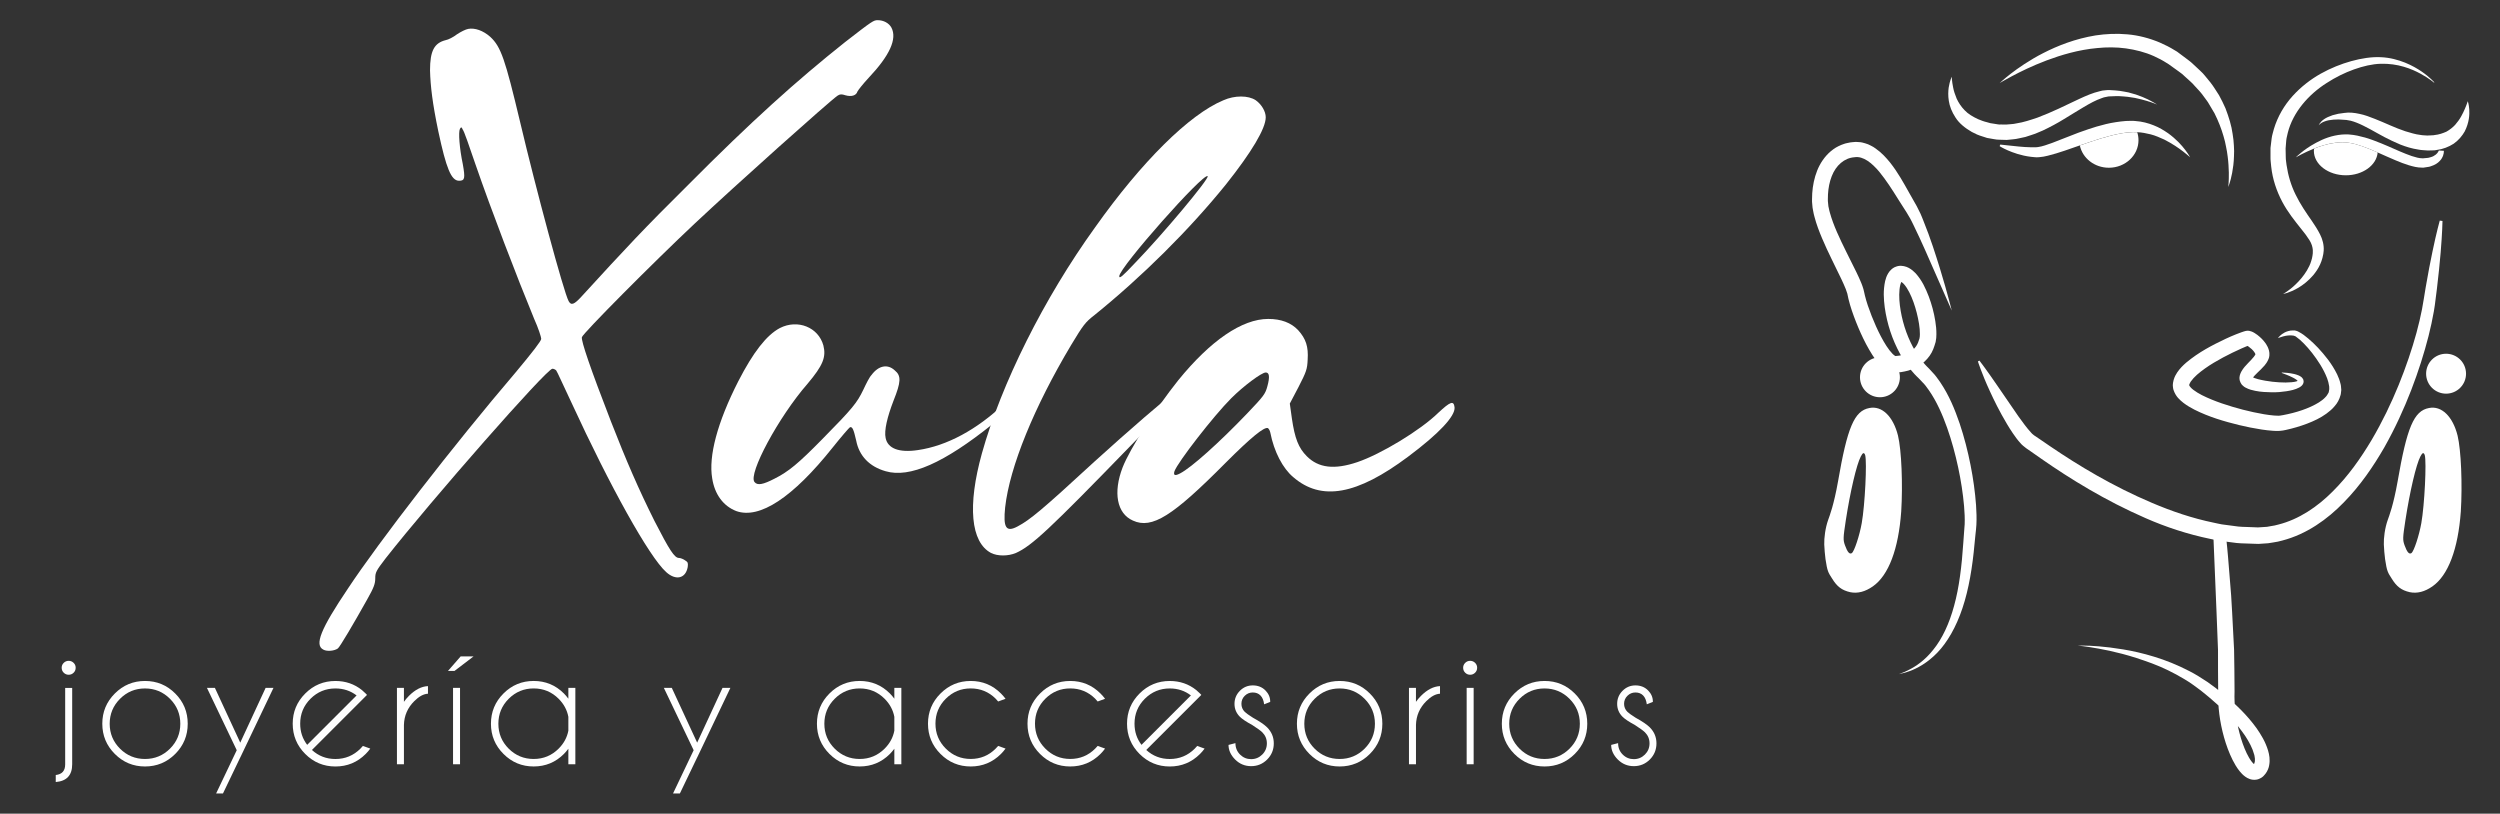 <?xml version="1.0" encoding="utf-8"?>
<!-- Generator: Adobe Illustrator 16.0.0, SVG Export Plug-In . SVG Version: 6.00 Build 0)  -->
<!DOCTYPE svg PUBLIC "-//W3C//DTD SVG 1.1//EN" "http://www.w3.org/Graphics/SVG/1.1/DTD/svg11.dtd">
<svg version="1.1" id="Layer_1" xmlns="http://www.w3.org/2000/svg" xmlns:xlink="http://www.w3.org/1999/xlink" x="0px" y="0px"
	 width="370px" height="120.419px" viewBox="11.5 0 370 120.419" enable-background="new 11.5 0 370 120.419" xml:space="preserve">
<rect x="11.5" y="0" width="370" height="120.419" fill="#333333" stroke="none"/>
<g>
	<path fill="#FFFFFF" d="M62.983,87.122c4.545-6.877,15.6-21.187,24.874-32.06c2.456-2.945,3.745-4.604,3.745-4.911
		c0-0.246-0.429-1.598-1.043-2.949c-2.579-6.263-6.326-16.027-8.721-22.968c-0.859-2.517-1.658-4.85-1.843-5.035
		c-0.184-0.43-0.245-0.43-0.429-0.123c-0.245,0.49-0.062,2.886,0.429,5.22c0.37,2.089,0.307,2.456-0.552,2.456
		c-1.167,0-1.903-1.84-3.071-7.308c-0.859-4.115-1.167-6.693-1.228-9.027c0-2.886,0.615-4.054,2.334-4.481
		c0.369-0.063,1.105-0.43,1.658-0.86c0.552-0.369,1.29-0.737,1.659-0.799c0.982-0.183,2.21,0.247,3.253,1.167
		c1.599,1.475,2.212,3.317,4.423,12.59c2.334,9.885,6.447,25.177,7.185,26.53c0.369,0.675,0.798,0.551,1.964-0.738
		c6.633-7.246,9.151-9.948,15.722-16.457c9.336-9.398,16.029-15.415,23.214-21.127c4.114-3.194,4.238-3.254,4.852-3.254
		c0.86,0,1.659,0.429,2.026,1.106c0.86,1.656-0.247,4.113-3.377,7.428c-0.799,0.86-1.536,1.783-1.658,2.028
		c-0.184,0.614-0.921,0.797-1.781,0.551c-0.551-0.184-0.798-0.184-1.167,0.063c-1.168,0.797-15.047,13.204-21.188,18.976
		c-6.08,5.711-16.52,16.213-16.644,16.766c-0.122,0.552,1.229,4.543,4.3,12.466c2.273,5.835,4.115,10.072,6.449,14.74
		c2.211,4.297,2.948,5.466,3.623,5.466c0.246,0,0.674,0.184,0.92,0.367c0.431,0.246,0.431,0.43,0.37,0.981
		c-0.308,1.721-1.781,2.028-3.193,0.737c-2.518-2.268-8.291-12.647-14.001-25.054c-1.168-2.457-2.15-4.667-2.273-4.791
		c-0.122-0.123-0.368-0.246-0.552-0.246c-0.859,0-17.932,19.467-24.688,28.065c-1.413,1.843-1.535,2.089-1.535,2.948
		c0,0.797-0.186,1.351-1.229,3.193c-2.027,3.625-3.991,6.938-4.299,7.187c-0.492,0.368-1.597,0.489-2.149,0.184
		C58.01,95.473,58.933,93.143,62.983,87.122z"/>
	<path fill="#FFFFFF" d="M116.904,70.786c-0.553-3.255,0.737-8.228,3.869-14.371c2.21-4.297,4.177-6.817,6.142-7.861
		c2.639-1.351,5.711-0.122,6.448,2.579c0.429,1.72-0.062,2.947-2.334,5.648c-4.298,4.915-8.843,13.389-7.861,14.558
		c0.431,0.552,1.289,0.367,2.949-0.491c2.087-1.044,3.562-2.273,7.062-5.837c4.545-4.604,5.159-5.402,6.081-7.306
		c0.431-0.923,0.921-1.905,1.228-2.211c1.045-1.414,2.395-1.657,3.439-0.677c0.984,0.799,0.921,1.719-0.185,4.484
		c-0.921,2.395-1.412,4.421-1.167,5.526c0.306,1.537,1.965,2.211,4.791,1.782c4.237-0.614,8.72-3.011,12.774-6.88
		c2.086-1.902,2.701-2.21,2.823-1.349c0.063,0.491-1.227,1.781-4.604,4.419c-7.124,5.714-12.221,7.985-15.783,6.942
		c-2.396-0.676-3.93-2.272-4.361-4.546c-0.369-1.598-0.553-2.088-0.921-1.964c-0.123,0.062-1.29,1.412-2.517,2.949
		c-5.959,7.49-10.871,10.684-14.31,9.457C118.563,74.903,117.271,73.182,116.904,70.786z"/>
	<path fill="#FFFFFF" d="M160.262,75.085c-0.308,3.01,0.124,3.745,1.843,2.826c1.843-0.983,3.562-2.396,11.361-9.581
		c4.79-4.36,11.115-9.826,11.667-10.073c0.554-0.245,1.105,0.063,1.105,0.554c0,0.307-0.735,0.983-1.411,1.227
		c-0.308,0.123-3.01,2.825-6.081,6.019c-11.913,12.281-14.555,14.738-16.887,15.783c-1.168,0.491-2.704,0.491-3.686,0
		c-3.01-1.597-3.501-7.001-1.351-14.739c2.888-10.319,9.15-22.906,16.765-33.47c6.879-9.704,13.943-16.703,18.979-18.792
		c1.656-0.738,3.683-0.738,4.788,0c0.861,0.615,1.475,1.656,1.475,2.518c0,1.658-2.088,5.159-5.895,9.948
		c-5.466,6.757-12.405,13.634-19.47,19.345c-1.351,1.043-1.658,1.474-3.439,4.421C164.561,60.223,160.938,69.068,160.262,75.085z
		 M177.151,40.88c0,0.43,0.491,0,2.396-2.026c3.991-4.116,10.992-12.467,10.685-12.774C189.68,25.463,177.151,39.589,177.151,40.88z
		"/>
	<path fill="#FFFFFF" d="M226.775,60.285c0.119,1.289-2.274,3.868-6.881,7.307c-7.555,5.651-12.836,6.633-17.009,3.01
		c-1.537-1.29-2.826-3.746-3.378-6.573c-0.063-0.306-0.245-0.613-0.369-0.674c-0.554-0.186-2.459,1.35-6.266,5.159
		c-7.8,7.861-10.869,9.823-13.695,8.535c-2.396-1.044-2.948-4.175-1.535-7.861c1.105-2.823,4.853-8.66,8.228-12.896
		c4.791-5.895,9.459-9.089,13.328-9.089c1.904,0,3.377,0.554,4.423,1.658c1.167,1.291,1.534,2.457,1.413,4.361
		c-0.063,1.413-0.187,1.782-1.352,4.053l-1.291,2.455l0.308,2.212c0.43,2.948,0.983,4.359,2.213,5.588
		c1.719,1.72,4.053,2.027,7.49,0.86c3.439-1.167,9.274-4.667,11.975-7.308C226.159,59.424,226.649,59.24,226.775,60.285z
		 M198.83,55.127c-0.613,0-3.317,2.025-5.098,3.806c-2.64,2.642-7.922,9.458-8.411,10.811c-0.187,0.613,0.06,0.735,0.856,0.308
		c1.659-0.859,5.774-4.547,9.889-8.844c2.458-2.58,2.704-2.887,3.01-4.054C199.444,55.801,199.382,55.127,198.83,55.127z"/>
</g>
<g>
	<path fill="#FFFFFF" d="M281.489,80.585c0.019,0.51,0.106,1.646,0.182,2.149c0.275,1.854,0.413,2.004,0.973,2.88
		c0.727,1.196,1.439,1.744,2.687,2.03c1.093,0.225,2.212-0.063,3.358-0.865c2.328-1.629,3.793-5.517,4.192-11.08
		c0.248-3.975,0.046-9.063-0.478-11.229c-0.703-2.813-2.354-4.465-4.235-4.084c-2.241,0.415-3.265,2.889-4.647,10.902
		c-0.604,3.419-1.24,5.063-1.441,5.623C281.635,78.151,281.459,79.655,281.489,80.585z M284.571,80.74
		c-0.307-0.831-0.287-1.119,0.104-3.706c0.667-4.319,1.591-8.271,2.228-9.485c0.299-0.596,0.5-0.624,0.646-0.178
		c0.274,1.021-0.032,7.347-0.511,10.048c-0.321,1.82-1.096,4.18-1.465,4.438C285.239,82.091,284.92,81.708,284.571,80.74z"/>
	<path fill="#FFFFFF" d="M364.308,80.585c0.018,0.51,0.106,1.646,0.182,2.149c0.273,1.854,0.414,2.004,0.971,2.88
		c0.729,1.196,1.441,1.744,2.688,2.03c1.094,0.225,2.213-0.063,3.359-0.865c2.327-1.629,3.792-5.517,4.193-11.081
		c0.246-3.974,0.045-9.063-0.479-11.228c-0.702-2.813-2.354-4.465-4.235-4.084c-2.241,0.414-3.263,2.889-4.647,10.902
		c-0.604,3.419-1.24,5.063-1.44,5.623C364.45,78.15,364.276,79.655,364.308,80.585z M367.39,80.74
		c-0.307-0.831-0.289-1.119,0.104-3.706c0.667-4.319,1.591-8.271,2.227-9.485c0.302-0.596,0.5-0.624,0.646-0.179
		c0.275,1.021-0.032,7.348-0.51,10.049c-0.322,1.82-1.096,4.18-1.465,4.438C368.06,82.091,367.737,81.708,367.39,80.74z"/>
	<g>
		<path fill="#FFFFFF" d="M307.45,12.3c0,0,0.56-0.548,1.643-1.39c0.547-0.414,1.217-0.915,2.021-1.434
			c0.81-0.516,1.73-1.089,2.793-1.623c2.107-1.082,4.729-2.122,7.738-2.612c1.502-0.227,3.096-0.307,4.715-0.159
			c1.621,0.14,3.25,0.564,4.783,1.21c0.766,0.33,1.51,0.707,2.213,1.146l0.267,0.158l0.067,0.04l0.106,0.076l0.116,0.089
			l0.463,0.346l0.922,0.689c0.307,0.21,0.609,0.485,0.909,0.771c0.301,0.278,0.599,0.557,0.894,0.834
			c0.309,0.269,0.567,0.564,0.812,0.87c0.248,0.303,0.493,0.604,0.737,0.899c0.479,0.601,0.853,1.271,1.266,1.881
			c0.357,0.647,0.674,1.303,0.957,1.942c0.5,1.315,0.896,2.581,1.055,3.788c0.094,0.599,0.17,1.172,0.188,1.723
			c0.051,0.548,0.033,1.067,0.014,1.555c-0.023,0.973-0.145,1.812-0.271,2.49c-0.125,0.682-0.279,1.202-0.389,1.555
			c-0.113,0.351-0.186,0.532-0.186,0.532s0.104-0.781,0.084-2.131c-0.021-0.674-0.051-1.487-0.174-2.405
			c-0.054-0.461-0.135-0.945-0.242-1.45c-0.081-0.508-0.225-1.03-0.381-1.569c-0.309-1.079-0.752-2.204-1.315-3.337
			c-0.317-0.549-0.647-1.107-0.99-1.672c-0.405-0.524-0.762-1.1-1.223-1.61c-0.233-0.253-0.47-0.508-0.705-0.764
			c-0.235-0.259-0.461-0.528-0.729-0.743c-0.256-0.23-0.513-0.464-0.771-0.696l-0.388-0.354c-0.133-0.118-0.303-0.225-0.452-0.338
			l-0.937-0.673l-0.469-0.338l-0.118-0.084l-0.028-0.021l-0.015-0.01c0.019,0.012-0.06-0.042,0.035,0.022l-0.058-0.034l-0.23-0.141
			c-0.605-0.391-1.244-0.726-1.9-1.021c-1.317-0.592-2.73-0.944-4.148-1.146c-1.422-0.195-2.857-0.19-4.243-0.049
			c-2.78,0.251-5.349,1.027-7.491,1.829c-2.146,0.811-3.88,1.675-5.078,2.307C308.11,11.882,307.45,12.3,307.45,12.3z"/>
		<path fill="#FFFFFF" d="M371.733,12.232c0,0-0.656-0.592-1.986-1.318c-0.662-0.36-1.498-0.748-2.496-1.038
			c-0.995-0.296-2.156-0.469-3.406-0.438c-1.273,0.04-2.582,0.349-3.96,0.836c-1.366,0.489-2.749,1.17-4.063,2.026
			c-2.639,1.676-4.955,4.278-5.731,7.355c-0.069,0.389-0.203,0.763-0.229,1.158l-0.094,1.178l0.024,1.246
			c-0.005,0.452,0.084,0.783,0.116,1.179c0.223,1.54,0.674,3.059,1.355,4.415c0.664,1.375,1.523,2.622,2.393,3.871
			c0.428,0.622,0.851,1.279,1.207,1.982c0.361,0.702,0.599,1.563,0.543,2.419c-0.021,0.165-0.039,0.328-0.059,0.489
			c-0.042,0.19-0.083,0.381-0.123,0.567c-0.103,0.358-0.203,0.683-0.351,0.984c-0.273,0.613-0.64,1.12-0.996,1.565
			c-0.747,0.876-1.532,1.466-2.211,1.875c-0.687,0.403-1.265,0.63-1.66,0.767c-0.196,0.068-0.354,0.102-0.459,0.129
			c-0.104,0.025-0.157,0.038-0.157,0.038s0.195-0.107,0.53-0.343c0.34-0.226,0.819-0.584,1.354-1.107
			c0.537-0.515,1.141-1.191,1.65-2.04c0.249-0.425,0.491-0.889,0.635-1.398c0.09-0.244,0.141-0.521,0.186-0.771
			c0.016-0.122,0.029-0.244,0.046-0.368c0.002-0.16,0.003-0.32,0.005-0.482c-0.034-0.455-0.174-0.947-0.508-1.479
			c-0.332-0.531-0.744-1.078-1.221-1.659c-0.92-1.159-1.979-2.457-2.801-4.013c-0.82-1.554-1.425-3.308-1.628-5.185
			c-0.034-0.463-0.12-0.985-0.106-1.401v-1.359l0.171-1.427c0.055-0.476,0.224-0.934,0.333-1.398c0.55-1.84,1.539-3.517,2.773-4.88
			c1.236-1.366,2.672-2.465,4.161-3.304c1.494-0.835,3.03-1.442,4.527-1.858c1.485-0.41,3.002-0.645,4.354-0.58
			c1.377,0.056,2.594,0.405,3.607,0.81c1.016,0.412,1.834,0.896,2.475,1.334c0.641,0.439,1.096,0.845,1.398,1.125
			c0.302,0.281,0.449,0.447,0.449,0.447L371.733,12.232z"/>
		<path fill="#FFFFFF" d="M348.635,50.045c0,0,0.155-0.258,0.604-0.599c0.229-0.162,0.535-0.345,0.949-0.453
			c0.209-0.057,0.438-0.099,0.693-0.087l0.193-0.002h0.025h0.012c0.028,0.006-0.047-0.013,0.068,0.014l0.041,0.012l0.084,0.021
			c0.059,0.019,0.11,0.028,0.174,0.051l0.213,0.101c0.56,0.288,0.969,0.61,1.451,1.018c0.477,0.396,0.946,0.858,1.439,1.368
			c0.956,1.042,1.997,2.26,2.813,3.914c0.194,0.424,0.379,0.87,0.498,1.386c0.08,0.24,0.079,0.546,0.109,0.824l0.004,0.054
			l0.002,0.026c-0.003,0.054,0.012-0.082-0.008,0.127l-0.01,0.084l-0.021,0.168c-0.019,0.122-0.012,0.203-0.053,0.361
			c-0.194,0.712-0.494,1.236-0.872,1.661c-0.367,0.452-0.797,0.801-1.236,1.128c-0.885,0.644-1.859,1.096-2.865,1.481
			c-1.008,0.383-2.049,0.689-3.146,0.93l-0.42,0.081c-0.266,0.046-0.271,0.04-0.482,0.058c-0.41,0.02-0.676,0.007-0.977-0.012
			c-0.586-0.039-1.146-0.109-1.708-0.192c-1.117-0.171-2.226-0.392-3.333-0.66c-2.214-0.545-4.432-1.188-6.605-2.28
			c-0.543-0.283-1.086-0.593-1.623-1.002c-0.518-0.421-1.125-0.901-1.468-1.909c-0.047-0.114-0.059-0.269-0.079-0.403l-0.021-0.212
			l-0.004-0.052l0.006-0.143l0.005-0.053l0.02-0.209c0.021-0.12,0.053-0.268,0.086-0.397c0.145-0.504,0.322-0.799,0.527-1.12
			c0.407-0.605,0.872-1.053,1.34-1.462c1.885-1.573,3.877-2.59,5.844-3.525c0.494-0.229,0.986-0.446,1.488-0.646
			c0.254-0.098,0.51-0.193,0.762-0.291l0.412-0.14c0.064-0.022,0.17-0.051,0.27-0.077c0.049-0.011,0.141-0.026,0.208-0.033
			l0.112-0.007c0.326,0.021,0.104,0.008,0.183,0.014l0.117,0.022c0.467,0.123,0.559,0.22,0.72,0.305
			c0.15,0.089,0.277,0.183,0.405,0.274c0.247,0.188,0.472,0.39,0.687,0.604c0.41,0.452,0.828,0.913,1.045,1.734
			c0.049,0.198,0.075,0.443,0.053,0.688l-0.026,0.189l-0.017,0.094c0.019-0.061-0.036,0.138-0.033,0.121l-0.008,0.022l-0.063,0.168
			c-0.188,0.439-0.386,0.688-0.564,0.905c-0.373,0.441-0.73,0.756-1.047,1.064c-0.313,0.299-0.596,0.599-0.707,0.794
			c-0.053,0.078-0.066,0.17-0.049,0.044c0.004,0.121,0.016-0.071-0.025-0.137c-0.02-0.043-0.045-0.081-0.074-0.111
			c-0.02-0.021-0.002-0.009-0.006-0.013c0-0.001-0.004,0.001-0.006,0.008l0.059,0.038c0.175,0.123,0.54,0.252,0.88,0.341
			c0.349,0.095,0.716,0.16,1.073,0.229c0.721,0.129,1.424,0.206,2.072,0.241c0.646,0.04,1.275,0.041,1.813-0.014
			c0.269-0.022,0.524-0.062,0.714-0.121c0.088-0.026,0.176-0.066,0.188-0.074c0.029,0,0.001,0.026,0.033,0.091l-0.02-0.091
			c-0.006,0-0.005,0.014-0.002,0.017c0.021,0.018,0.001-0.018-0.029-0.048c-0.041-0.061-0.129-0.119-0.199-0.178
			c-0.157-0.109-0.327-0.208-0.492-0.288c-0.329-0.17-0.631-0.295-0.874-0.392c-0.488-0.202-0.761-0.29-0.761-0.29l0.011-0.061
			c0,0,0.286,0.002,0.823,0.051c0.269,0.032,0.599,0.073,0.992,0.162c0.194,0.046,0.405,0.107,0.637,0.202
			c0.117,0.057,0.234,0.099,0.365,0.198c0.062,0.041,0.129,0.084,0.219,0.204c0.039,0.049,0.078,0.109,0.106,0.158l0.039,0.085
			c0.111,0.297,0.009,0.604-0.146,0.785c-0.154,0.196-0.313,0.283-0.467,0.375c-0.307,0.167-0.608,0.265-0.922,0.354
			c-0.632,0.164-1.289,0.256-2.017,0.318c-0.726,0.054-1.483,0.039-2.293-0.015c-0.406-0.027-0.822-0.077-1.263-0.166
			c-0.444-0.099-0.892-0.183-1.449-0.485l-0.211-0.129c-0.081-0.064-0.163-0.137-0.239-0.21c-0.042-0.043-0.069-0.063-0.12-0.126
			c-0.056-0.076-0.107-0.16-0.152-0.251c-0.09-0.16-0.16-0.438-0.148-0.428c-0.086-0.559,0.102-0.897,0.242-1.2
			c0.318-0.577,0.675-0.922,1-1.271c0.324-0.339,0.648-0.656,0.869-0.946c0.121-0.145,0.187-0.295,0.195-0.289l0.057-0.171
			l0.007-0.021c0.009-0.028-0.048,0.152-0.024,0.078l-0.006,0.005c-0.002,0.003-0.004,0.006-0.003,0.01
			c-0.004,0.01,0.001,0.006-0.015-0.025c-0.024-0.126-0.254-0.457-0.527-0.712c-0.143-0.132-0.296-0.26-0.454-0.37
			c-0.077-0.051-0.157-0.105-0.226-0.142c-0.055-0.046-0.193-0.062,0.031-0.02c0.02-0.002-0.049-0.009-0.068-0.013
			c0.063,0.004-0.176-0.015,0.136,0.008h0.063c0.039-0.001,0.098-0.014,0.115-0.018l-0.099,0.034l-0.312,0.119l-0.676,0.288
			c-0.455,0.212-0.916,0.426-1.379,0.642c-1.828,0.898-3.736,1.951-5.238,3.261c-0.363,0.325-0.688,0.676-0.91,0.997
			c-0.102,0.144-0.193,0.348-0.199,0.383c-0.001,0.005-0.01-0.008-0.02,0.009l-0.021,0.21l-0.005,0.053
			c0.002-0.043-0.009,0.132,0.004-0.089h0.003c0.003-0.002,0.005-0.002,0.005-0.003c0.006,0.001-0.019-0.008-0.001,0.007
			c0.009,0.072,0.255,0.412,0.617,0.673c0.357,0.275,0.795,0.533,1.249,0.771c1.86,0.936,3.989,1.608,6.067,2.157
			c1.047,0.271,2.096,0.497,3.125,0.673c0.516,0.085,1.026,0.154,1.512,0.194c0.231,0.023,0.504,0.026,0.625,0.028
			c0.025,0.005,0.113-0.007,0.174-0.011l0.1-0.011c0.021-0.001-0.089,0.014-0.031,0.005l0.022-0.003l0.045-0.009l0.361-0.058
			c1.946-0.362,3.87-0.985,5.317-1.879c0.351-0.229,0.688-0.469,0.928-0.737c0.283-0.252,0.41-0.571,0.514-0.718
			c0.032-0.057,0.043-0.208,0.066-0.307l0.029-0.167l0.014-0.083c-0.016,0.194-0.004,0.046-0.008,0.085l-0.002-0.017v-0.029
			c-0.022-0.165,0.02-0.313-0.029-0.497c-0.043-0.352-0.152-0.719-0.277-1.077c-0.55-1.448-1.423-2.721-2.23-3.772
			c-0.416-0.52-0.82-1-1.227-1.404c-0.384-0.403-0.825-0.78-1.124-0.979l-0.104-0.079c-0.049-0.022-0.109-0.043-0.162-0.063
			l-0.082-0.03l-0.04-0.016c0.108,0.022,0.024,0.006,0.047,0.011l-0.009-0.001l-0.019-0.002l-0.141-0.017
			c-0.185-0.038-0.362-0.024-0.534-0.022c-0.171-0.001-0.33,0.046-0.482,0.053c-0.15,0.034-0.287,0.065-0.41,0.094
			C348.911,49.927,348.635,50.045,348.635,50.045z"/>
		<path fill="#FFFFFF" d="M304.458,53.371c0,0,0.257,0.347,0.738,0.994c0.472,0.652,1.162,1.609,2,2.843
			c0.838,1.223,1.855,2.703,3.023,4.404c0.592,0.813,1.237,1.728,1.915,2.452c0.085,0.093,0.172,0.188,0.231,0.22l0.094,0.078
			l0.046,0.041l0.104,0.073c0.25,0.168,0.506,0.339,0.762,0.512c0.509,0.349,1.029,0.705,1.561,1.068
			c4.19,2.853,9.273,5.916,15.061,8.367c2.886,1.231,5.957,2.282,9.144,2.936c0.397,0.082,0.795,0.181,1.196,0.249l1.209,0.159
			l1.213,0.161c0.404,0.058,0.811,0.04,1.217,0.063l1.219,0.046l0.306,0.013l0.153,0.006l0.039,0.001
			c-0.109,0.006-0.01,0-0.022,0.001l0.08-0.006l0.638-0.041l0.639-0.042l0.547-0.099c0.363-0.056,0.729-0.114,1.111-0.232
			c3.04-0.762,5.792-2.622,8.055-4.902c2.293-2.271,4.162-4.931,5.763-7.619c1.592-2.701,2.907-5.457,4.001-8.133
			c1.089-2.679,1.964-5.279,2.632-7.709c0.329-1.215,0.608-2.389,0.824-3.505c0.202-1.067,0.372-2.221,0.543-3.229
			c0.354-2.052,0.694-3.835,1.004-5.301c0.61-2.931,1.08-4.59,1.079-4.59l0.406,0.054c0,0-0.024,1.72-0.274,4.698
			c-0.124,1.49-0.308,3.296-0.554,5.36c-0.065,0.516-0.135,1.049-0.204,1.596c-0.035,0.274-0.07,0.553-0.106,0.834
			c-0.041,0.322-0.093,0.589-0.141,0.893c-0.203,1.18-0.473,2.399-0.788,3.66c-0.642,2.521-1.489,5.201-2.558,7.979
			c-1.074,2.773-2.377,5.641-3.981,8.484c-1.631,2.827-3.554,5.653-6.006,8.153c-2.42,2.493-5.478,4.692-9.085,5.634
			c-0.436,0.134-0.91,0.22-1.391,0.292l-0.715,0.114l-0.638,0.043l-0.64,0.044l-0.079,0.004l-0.101,0.006l-0.043-0.001l-0.166-0.006
			l-0.332-0.011l-1.332-0.046c-0.441-0.025-0.89-0.011-1.324-0.07l-1.308-0.169l-1.303-0.17c-0.431-0.074-0.853-0.177-1.276-0.263
			c-3.395-0.699-6.627-1.771-9.609-3.084c-5.98-2.608-11.146-5.807-15.383-8.754c-0.521-0.364-1.029-0.723-1.528-1.07
			c-0.249-0.172-0.496-0.342-0.739-0.51c-0.229-0.17-0.693-0.535-0.854-0.755c-0.232-0.253-0.44-0.502-0.614-0.742
			c-0.185-0.244-0.361-0.486-0.517-0.726c-0.33-0.474-0.613-0.943-0.888-1.4c-1.084-1.824-1.89-3.463-2.516-4.834
			c-0.634-1.365-1.065-2.471-1.353-3.227c-0.285-0.757-0.414-1.171-0.414-1.171L304.458,53.371z"/>
		<path fill="#FFFFFF" d="M300.366,45.974c0,0-0.951-2.159-2.616-5.938c-0.829-1.883-1.815-4.194-3.054-6.731
			c-0.158-0.313-0.308-0.65-0.479-0.953c-0.174-0.294-0.353-0.593-0.53-0.896c-0.369-0.615-0.867-1.32-1.277-2.002
			c-0.848-1.365-1.743-2.766-2.787-4.047c-1.061-1.251-2.352-2.353-3.67-2.135c-1.502,0.11-2.741,1.207-3.367,2.836
			c-0.313,0.807-0.489,1.711-0.543,2.644c-0.02,0.232-0.023,0.469-0.018,0.705v0.288l0.039,0.393l0.039,0.391l0.069,0.311
			c0.044,0.205,0.08,0.411,0.158,0.656c0.522,1.884,1.457,3.823,2.42,5.777c0.493,0.992,0.993,1.992,1.493,3
			c0.25,0.517,0.496,1.046,0.729,1.611c0.114,0.297,0.228,0.579,0.325,0.932c0.105,0.386,0.154,0.705,0.201,0.883
			c0.234,0.976,0.611,2.051,1.012,3.074c0.408,1.031,0.861,2.056,1.373,3.03c0.507,0.958,1.098,1.938,1.725,2.572
			c0.151,0.154,0.304,0.26,0.387,0.306c0.042,0.021,0.05,0.017,0.027,0.018c-0.029-0.009-0.021-0.002-0.082,0.004l0.219-0.022
			c0.285-0.032,0.613-0.057,0.783-0.116c0.205-0.043,0.414-0.092,0.625-0.187c0.842-0.319,1.478-0.854,1.809-1.675
			c0.063-0.202,0.165-0.452,0.208-0.606c0.043-0.183,0.03-0.192,0.045-0.289c0.008-0.11,0.017-0.223,0.017-0.346
			c0.008-0.481-0.049-1.021-0.131-1.555c-0.171-1.07-0.447-2.156-0.813-3.185c-0.362-1.013-0.848-2.036-1.422-2.678
			c-0.14-0.146-0.277-0.262-0.375-0.317c-0.108-0.053-0.104-0.051-0.141-0.038c-0.014,0.002-0.048,0.005-0.044,0.006
			c0.021,0.002,0.041,0.002,0.062,0c0.041-0.004,0.082-0.016,0.115-0.035c0.045-0.025,0.057-0.034,0.059-0.03
			c0.007-0.002,0.012-0.006,0.016-0.012c0.012-0.006-0.01-0.006-0.037,0.053c-0.062,0.08-0.134,0.275-0.187,0.479
			c-0.21,0.873-0.193,1.994-0.063,3.053c0.268,2.146,0.932,4.276,1.93,6.149c0.498,0.938,1.09,1.812,1.772,2.568
			c0.166,0.197,0.353,0.369,0.528,0.551l0.119,0.118l0.07,0.077l0.142,0.154l0.282,0.308c0.379,0.37,0.748,0.905,1.107,1.41
			c1.348,1.993,2.182,4.062,2.893,6.128c0.693,2.066,1.211,4.124,1.612,6.144c0.4,2.021,0.675,4.005,0.818,5.951
			c0.063,0.976,0.104,1.936,0.049,2.92c-0.028,0.508-0.084,0.97-0.133,1.395c-0.044,0.446-0.088,0.886-0.132,1.322
			c-0.313,3.536-0.859,6.821-1.797,9.61c-0.926,2.789-2.252,5.075-3.735,6.604c-1.487,1.533-2.996,2.31-4.036,2.697
			c-0.266,0.088-0.497,0.168-0.699,0.234c-0.205,0.052-0.379,0.095-0.519,0.128c-0.277,0.067-0.421,0.104-0.421,0.104
			s0.138-0.054,0.402-0.159c0.133-0.053,0.297-0.117,0.491-0.194c0.188-0.093,0.405-0.2,0.651-0.321
			c0.974-0.485,2.336-1.391,3.572-2.975c1.263-1.557,2.338-3.785,3.064-6.491c0.748-2.708,1.129-5.873,1.362-9.376
			c0.032-0.444,0.063-0.894,0.097-1.348c0.04-0.472,0.081-0.915,0.1-1.325c0.035-0.852-0.014-1.766-0.09-2.688
			c-0.162-1.852-0.457-3.771-0.873-5.717c-0.418-1.943-0.945-3.921-1.636-5.874c-0.688-1.938-1.553-3.915-2.709-5.567
			c-0.29-0.389-0.532-0.781-0.959-1.188l-0.532-0.561c-0.218-0.214-0.443-0.422-0.646-0.649c-0.832-0.896-1.529-1.899-2.111-2.961
			c-1.168-2.121-1.932-4.444-2.276-6.895c-0.155-1.234-0.244-2.48,0.062-3.893c0.091-0.358,0.198-0.729,0.451-1.145
			c0.112-0.198,0.29-0.422,0.519-0.617l0.19-0.145c0.06-0.044,0.131-0.092,0.245-0.142c0.103-0.047,0.21-0.088,0.318-0.119
			l0.162-0.043l0.063-0.012c0.54-0.099,1.149,0.058,1.553,0.282c0.417,0.227,0.724,0.501,0.992,0.775
			c1.002,1.112,1.502,2.277,1.965,3.458c0.44,1.183,0.769,2.386,0.965,3.641c0.097,0.632,0.171,1.268,0.162,1.963
			c0.001,0.171-0.011,0.354-0.024,0.536c-0.02,0.196-0.063,0.479-0.088,0.583c-0.104,0.414-0.231,0.709-0.354,1.065
			c-0.54,1.391-1.838,2.521-3.188,3c-0.33,0.14-0.688,0.232-1.06,0.306c-0.397,0.098-0.655,0.106-0.952,0.143l-0.218,0.023
			c-0.207,0.021-0.345,0.003-0.521-0.01c-0.311-0.047-0.582-0.146-0.8-0.258c-0.435-0.227-0.743-0.489-1.007-0.746
			c-1.012-1.039-1.596-2.105-2.184-3.183c-0.567-1.077-1.053-2.168-1.489-3.271c-0.437-1.116-0.829-2.2-1.13-3.436
			c-0.08-0.377-0.119-0.618-0.166-0.778c-0.051-0.194-0.145-0.44-0.229-0.671c-0.192-0.479-0.415-0.975-0.649-1.47
			c-0.488-1.005-0.974-2.001-1.455-2.991c-0.485-1.001-0.963-2.008-1.396-3.04c-0.434-1.029-0.84-2.073-1.13-3.192
			c-0.08-0.265-0.145-0.578-0.201-0.894l-0.085-0.465l-0.036-0.396l-0.035-0.394l-0.008-0.121v-0.054v-0.106l0.002-0.215
			c-0.005-0.285,0.006-0.569,0.028-0.854c0.078-1.14,0.304-2.271,0.731-3.351c0.428-1.072,1.103-2.094,2.027-2.874
			c0.221-0.207,0.491-0.355,0.735-0.53c0.267-0.145,0.53-0.292,0.812-0.401c0.287-0.099,0.545-0.216,0.873-0.272l0.471-0.097
			c0.154-0.025,0.248-0.024,0.375-0.04l0.424-0.034l0.478,0.031c0.323,0.011,0.621,0.086,0.913,0.179
			c0.305,0.073,0.563,0.204,0.821,0.333c0.271,0.118,0.493,0.276,0.719,0.432c0.894,0.625,1.563,1.363,2.159,2.098
			c1.167,1.479,1.992,3.01,2.783,4.413c0.384,0.722,0.771,1.313,1.148,2.027c0.184,0.368,0.364,0.729,0.543,1.087
			c0.166,0.354,0.285,0.697,0.428,1.036c1.101,2.707,1.834,5.101,2.455,7.076c0.605,1.978,1.041,3.543,1.328,4.612
			C300.22,45.402,300.366,45.974,300.366,45.974z"/>
		<path fill="#FFFFFF" d="M319.007,95.55c0,0,0.284-0.012,0.818-0.002c0.535,0.008,1.322,0.022,2.32,0.111
			c0.998,0.077,2.207,0.229,3.588,0.454s2.93,0.573,4.586,1.082c1.66,0.502,3.42,1.201,5.203,2.127
			c0.904,0.455,1.762,1.008,2.674,1.605c0.414,0.303,0.834,0.608,1.258,0.919c0.423,0.335,0.85,0.674,1.279,1.017
			c1.684,1.394,3.336,2.971,4.729,4.897c0.681,0.978,1.319,2.024,1.708,3.302c0.188,0.636,0.32,1.354,0.17,2.183
			c-0.057,0.401-0.244,0.852-0.516,1.227l-0.23,0.272l-0.119,0.131c-0.053,0.043,0.069-0.049-0.123,0.105l-0.021,0.015l-0.043,0.032
			c0.019,0.016-0.559,0.36-0.86,0.363c-0.72,0.104-1.274-0.192-1.62-0.437c-0.363-0.26-0.615-0.534-0.835-0.806
			c-0.438-0.545-0.755-1.095-1.036-1.649c-0.554-1.107-0.957-2.232-1.279-3.368c-0.635-2.271-0.936-4.583-0.868-6.866
			c-0.031-2.055-0.021-4.177-0.026-6.114c-0.076-1.938-0.146-3.769-0.214-5.46c-0.28-6.804-0.469-11.339-0.469-11.339l1.858-0.138
			c0,0,0.028,0.282,0.082,0.814c0.049,0.532,0.143,1.313,0.221,2.309c0.08,0.995,0.18,2.202,0.291,3.59
			c0.117,1.384,0.248,2.947,0.322,4.675c0.09,1.721,0.188,3.585,0.289,5.557c0.024,1.976,0.072,3.98,0.069,6.195
			c-0.077,1.986,0.201,4.097,0.735,6.149c0.268,1.025,0.615,2.042,1.059,2.973c0.221,0.461,0.475,0.901,0.744,1.248
			c0.131,0.175,0.273,0.317,0.373,0.392c0.107,0.086,0.115,0.039-0.035,0.055c-0.018,0.01-0.082,0.019-0.146,0.058
			c-0.102,0.077,0.006,0.009,0.058-0.03l0.043-0.03l0.022-0.015c-0.183,0.141-0.049,0.034-0.088,0.063l0.02-0.029
			c0.015-0.02,0.029-0.034,0.049-0.049c0.055-0.081,0.121-0.165,0.143-0.326c0.059-0.125,0.026-0.344,0.039-0.528
			c-0.043-0.215-0.039-0.42-0.121-0.648c-0.238-0.908-0.744-1.845-1.315-2.719c-1.19-1.74-2.657-3.332-4.203-4.724
			c-0.392-0.341-0.776-0.679-1.161-1.014c-0.406-0.332-0.809-0.66-1.207-0.984c-0.773-0.578-1.566-1.174-2.386-1.652
			c-1.629-0.985-3.274-1.772-4.851-2.365c-1.578-0.583-3.058-1.06-4.391-1.409c-1.334-0.345-2.512-0.604-3.49-0.771
			C320.147,95.641,319.007,95.55,319.007,95.55z"/>
		<path fill="#FFFFFF" d="M300.366,11.367c0,0-0.004,0.608,0.199,1.582c0.088,0.487,0.276,1.053,0.522,1.65
			c0.274,0.59,0.658,1.191,1.183,1.723c0.508,0.547,1.219,0.959,1.998,1.322c0.407,0.161,0.817,0.333,1.283,0.438l0.342,0.096
			l0.172,0.048l0.021,0.006c-0.031-0.006,0.085,0.018-0.066-0.013l0.012,0.001l0.05,0.009l0.1,0.016
			c0.265,0.041,0.531,0.083,0.802,0.126c0.129,0.019,0.279,0.055,0.395,0.055l0.342-0.001c0.229,0.004,0.458,0.007,0.689,0.01
			c0.5-0.066,1.011-0.043,1.524-0.174c1.031-0.151,2.078-0.506,3.126-0.858c1.043-0.403,2.088-0.832,3.114-1.317
			c1.036-0.489,2.058-0.974,3.045-1.44c1.003-0.465,2.004-0.905,3.056-1.148l0.389-0.094l0.406-0.042l0.398-0.036
			c0.186-0.009,0.256,0.01,0.389,0.014c0.475,0.04,0.916,0.034,1.367,0.109c0.451,0.08,0.887,0.141,1.285,0.229
			c0.391,0.109,0.762,0.214,1.109,0.313c0.682,0.246,1.268,0.463,1.727,0.698c0.926,0.456,1.405,0.789,1.405,0.789
			s-0.532-0.249-1.503-0.539c-0.483-0.148-1.077-0.3-1.76-0.444c-0.344-0.053-0.711-0.108-1.097-0.167
			c-0.384-0.046-0.782-0.061-1.196-0.095c-0.414-0.03-0.885,0.021-1.351,0.027c-0.103,0.007-0.271,0.002-0.321,0.02l-0.316,0.064
			l-0.318,0.063l-0.326,0.115c-0.877,0.296-1.779,0.796-2.703,1.345c-0.928,0.541-1.877,1.155-2.873,1.749
			c-0.984,0.61-2.043,1.177-3.138,1.696c-0.565,0.231-1.114,0.494-1.71,0.672l-0.881,0.286l-0.912,0.198
			c-0.599,0.157-1.238,0.165-1.848,0.242c-0.327-0.003-0.658-0.017-0.982-0.029l-0.484-0.023c-0.16-0.009-0.277-0.043-0.418-0.063
			c-0.27-0.048-0.535-0.094-0.799-0.141l-0.099-0.017l-0.05-0.009l-0.014-0.002c-0.16-0.033-0.051-0.013-0.09-0.021l-0.027-0.008
			l-0.209-0.068l-0.416-0.135c-0.273-0.1-0.551-0.159-0.812-0.29c-0.26-0.128-0.516-0.254-0.769-0.377
			c-0.979-0.563-1.856-1.259-2.402-2.118c-0.557-0.839-0.882-1.699-0.998-2.473c-0.123-0.771-0.09-1.438-0.021-1.969
			C300.073,11.9,300.366,11.367,300.366,11.367z"/>
		<path fill="#FFFFFF" d="M376.729,14.975c0,0,0.164,0.42,0.221,1.203c0.05,0.773,0,1.948-0.67,3.271
			c-0.363,0.641-0.896,1.293-1.623,1.811c-0.737,0.479-1.627,0.828-2.543,0.938l-0.172,0.029l-0.043,0.007l-0.021,0.005
			l-0.012,0.001l-0.07,0.005l-0.074,0.003l-0.301,0.01c-0.203,0.003-0.395,0.016-0.611,0.013c-0.475-0.038-0.994-0.045-1.429-0.143
			c-0.913-0.135-1.788-0.404-2.622-0.73c-0.829-0.337-1.613-0.723-2.363-1.112c-0.748-0.383-1.449-0.813-2.129-1.173
			s-1.332-0.701-1.953-0.944c-0.313-0.142-0.617-0.209-0.916-0.303c-0.148-0.026-0.295-0.053-0.439-0.077l-0.107-0.021
			c0.022-0.011-0.063-0.008-0.091-0.014l-0.239-0.017c-0.315-0.021-0.619-0.04-0.906-0.059c-0.27,0.009-0.522,0.02-0.762,0.027
			c-0.481,0.04-0.912,0.117-1.24,0.241c-0.338,0.108-0.578,0.26-0.73,0.38c-0.148,0.126-0.208,0.218-0.208,0.218
			s0.029-0.104,0.142-0.275c0.113-0.167,0.316-0.402,0.639-0.625c0.322-0.226,0.752-0.418,1.271-0.596
			c0.264-0.073,0.549-0.14,0.854-0.213c0.286-0.04,0.589-0.081,0.903-0.125c0.683-0.108,1.473-0.027,2.224,0.144
			c0.771,0.156,1.519,0.438,2.271,0.739c0.752,0.308,1.506,0.616,2.252,0.951c0.746,0.324,1.5,0.631,2.252,0.879
			c0.754,0.221,1.494,0.467,2.229,0.544c0.38,0.076,0.688,0.054,1.023,0.09c0.188-0.001,0.399-0.019,0.597-0.026l0.3-0.016
			l0.074-0.004c-0.024,0.002,0.068-0.005-0.055,0.003l0.008-0.001l0.017-0.002l0.03-0.007l0.119-0.019
			c0.66-0.065,1.222-0.271,1.742-0.498c0.488-0.276,0.924-0.613,1.291-1.007c0.348-0.407,0.666-0.83,0.893-1.253
			c0.229-0.42,0.427-0.813,0.561-1.151c0.152-0.334,0.241-0.611,0.317-0.804C376.692,15.079,376.729,14.975,376.729,14.975z"/>
		<g>
			<path fill="#FFFFFF" d="M327.178,19.556l-0.299,0.021c-0.226,0.018-0.448,0.032-0.676,0.049c-0.413,0.07-0.812,0.105-1.255,0.211
				c-0.867,0.17-1.746,0.437-2.633,0.686c-1.004,0.317-2.006,0.658-3,1.002c0.392,1.88,2.166,3.3,4.299,3.3
				c2.42,0,4.382-1.825,4.382-4.078c0-0.409-0.067-0.803-0.188-1.176c-0.107-0.004-0.218-0.011-0.33-0.008L327.178,19.556z"/>
			<path fill="#FFFFFF" d="M334.907,22.179c-0.51-0.673-1.325-1.589-2.534-2.463c-0.612-0.422-1.31-0.854-2.127-1.169
				c-0.81-0.326-1.724-0.57-2.697-0.634l-0.367-0.03l-0.376,0.005c-0.021,0.001-0.045,0.001-0.066,0.002
				c-0.203,0.004-0.408,0.01-0.615,0.016c-0.492,0.052-1.02,0.085-1.488,0.175c-0.971,0.141-1.919,0.385-2.854,0.657
				c-0.793,0.247-1.582,0.499-2.344,0.782c-0.127,0.046-0.258,0.087-0.382,0.137c-0.868,0.339-1.726,0.672-2.554,0.994
				c-0.818,0.329-1.604,0.638-2.335,0.864c-0.363,0.116-0.722,0.208-1.021,0.246l-0.224,0.028c-0.015,0.011-0.166,0.004-0.24,0.005
				c-0.185,0.003-0.364,0.003-0.543,0.004c-0.354-0.006-0.646-0.036-0.954-0.039c-0.313-0.025-0.607-0.05-0.887-0.071
				c-0.564-0.06-1.059-0.11-1.465-0.153c-0.829-0.088-1.303-0.138-1.303-0.138l-0.082,0.236c0,0,0.41,0.273,1.188,0.614
				c0.392,0.172,0.872,0.359,1.441,0.534c0.558,0.17,1.254,0.34,1.997,0.427c0.178,0.019,0.356,0.034,0.541,0.054
				c0.109,0.007,0.146,0.021,0.318,0.021l0.344-0.018c0.463-0.03,0.881-0.116,1.3-0.221c0.84-0.201,1.673-0.47,2.521-0.753
				c0.727-0.251,1.471-0.511,2.215-0.77c0.993-0.344,1.996-0.686,3-1.002c0.887-0.249,1.766-0.517,2.633-0.686
				c0.443-0.104,0.842-0.141,1.254-0.211c0.229-0.017,0.451-0.031,0.677-0.049l0.299-0.021l0.3,0.005
				c0.112-0.003,0.223,0.004,0.33,0.008c0.688,0.021,1.35,0.164,1.979,0.316c0.734,0.187,1.398,0.493,2.02,0.772
				c0.602,0.314,1.157,0.619,1.625,0.938c0.475,0.308,0.877,0.602,1.201,0.854c0.65,0.505,1.007,0.833,1.007,0.833
				S335.421,22.853,334.907,22.179z"/>
		</g>
		<g>
			<path fill="#FFFFFF" d="M370.039,23.439l0.006-0.001l0.009-0.001C370.009,23.441,370.062,23.437,370.039,23.439z"/>
			<path fill="#FFFFFF" d="M360.112,21.332c-0.311-0.08-0.631-0.157-0.998-0.203c-0.312-0.058-0.639-0.062-0.955-0.073
				c-0.641-0.001-1.27,0.102-1.865,0.214c-0.59,0.146-1.158,0.292-1.668,0.479c-0.229,0.082-0.443,0.165-0.652,0.248
				c-0.013,0.11-0.021,0.224-0.021,0.335c0,1.995,2.116,3.611,4.729,3.611c2.51,0,4.557-1.493,4.713-3.38
				c-0.427-0.188-0.854-0.37-1.283-0.54C361.444,21.75,360.769,21.512,360.112,21.332z"/>
			<path fill="#FFFFFF" d="M373.196,22.318l-0.744-0.04c0.003-0.004-0.024,0.038-0.086,0.162c-0.035,0.056-0.08,0.124-0.131,0.205
				c-0.073,0.067-0.141,0.15-0.229,0.229c-0.185,0.146-0.446,0.311-0.765,0.39c-0.178,0.028-0.27,0.106-0.559,0.114
				c-0.126,0.013-0.255,0.023-0.388,0.035l-0.201,0.02l-0.001,0.001l-0.009-0.001l-0.021-0.002l-0.084-0.005
				c-0.432,0.001-0.976-0.146-1.537-0.331c-0.567-0.183-1.172-0.447-1.799-0.706c-1.141-0.495-2.363-1.056-3.65-1.536
				c-0.131-0.049-0.258-0.102-0.389-0.147c-0.713-0.265-1.453-0.468-2.213-0.632c-0.4-0.077-0.789-0.142-1.133-0.162
				c-0.396-0.051-0.779-0.018-1.152-0.001c-1.498,0.132-2.77,0.647-3.769,1.188c-0.05,0.024-0.091,0.052-0.14,0.077
				c-0.938,0.504-1.654,1.029-2.137,1.427c-0.514,0.408-0.77,0.682-0.77,0.682s0.324-0.186,0.898-0.482
				c0.449-0.222,1.055-0.517,1.778-0.808c0.208-0.083,0.425-0.166,0.652-0.248c0.51-0.187,1.077-0.331,1.668-0.479
				c0.597-0.112,1.225-0.215,1.864-0.214c0.317,0.013,0.646,0.017,0.955,0.073c0.369,0.046,0.688,0.123,1,0.203
				c0.654,0.181,1.33,0.418,1.998,0.689c0.43,0.17,0.856,0.354,1.283,0.54c0.901,0.395,1.797,0.808,2.68,1.175
				c0.651,0.272,1.287,0.528,1.937,0.721c0.646,0.19,1.28,0.36,1.964,0.354l0.124,0.003l0.03,0.002h0.017l0.075-0.008l0.052-0.007
				l0.197-0.031c0.133-0.021,0.261-0.039,0.387-0.059c0.222-0.008,0.567-0.161,0.822-0.254c0.532-0.223,0.897-0.569,1.144-0.904
				c0.121-0.166,0.185-0.349,0.254-0.485c0.045-0.154,0.08-0.282,0.103-0.389c0.013-0.112,0.017-0.193,0.021-0.254
				C373.196,22.354,373.196,22.318,373.196,22.318z M370.039,23.439c0.021-0.002-0.03,0.002,0.015-0.002l-0.009,0.001
				L370.039,23.439z"/>
		</g>
		<circle fill="#FFFFFF" cx="289.731" cy="55.839" r="2.953"/>
		<circle fill="#FFFFFF" cx="373.519" cy="55.308" r="2.954"/>
	</g>
</g>
<g>
	<path fill="#FFFFFF" d="M19.751,114.703c0.93-0.105,1.395-0.629,1.395-1.564V101.81h1.037v11.305c0,1.619-0.813,2.494-2.432,2.625
		V114.703z M22.394,98.101c0.203,0.199,0.305,0.441,0.305,0.725c0,0.293-0.102,0.539-0.305,0.738s-0.447,0.299-0.73,0.299
		c-0.285,0-0.527-0.1-0.73-0.299s-0.307-0.445-0.307-0.738c0-0.283,0.104-0.523,0.307-0.725c0.203-0.199,0.445-0.299,0.73-0.299
		C21.947,97.802,22.191,97.902,22.394,98.101z"/>
	<path fill="#FFFFFF" d="M32.962,100.783c1.75,0,3.24,0.619,4.473,1.855c1.232,1.234,1.848,2.727,1.848,4.477
		c0,1.744-0.615,3.232-1.848,4.469c-1.23,1.234-2.723,1.854-4.473,1.854c-1.742,0-3.23-0.617-4.467-1.854s-1.854-2.725-1.854-4.469
		c0-1.75,0.617-3.242,1.854-4.477C29.73,101.402,31.22,100.783,32.962,100.783z M29.267,103.42
		c-1.021,1.021-1.533,2.254-1.533,3.695c0,1.443,0.512,2.676,1.533,3.691c1.02,1.018,2.252,1.523,3.693,1.523
		c1.443,0,2.676-0.508,3.695-1.523c1.021-1.018,1.531-2.248,1.531-3.691c0-1.441-0.51-2.674-1.531-3.695
		c-1.02-1.02-2.252-1.529-3.695-1.529C31.519,101.89,30.287,102.4,29.267,103.42z"/>
	<path fill="#FFFFFF" d="M47.058,112.101l-2.557,5.33h-1.014l3.051-6.4l-4.408-9.223h1.176l3.752,8.104l3.754-8.104h1.162
		l-4.916,10.305V112.101z"/>
	<path fill="#FFFFFF" d="M57.667,110.996c0.975,0.893,2.135,1.336,3.477,1.336c1.443,0,2.676-0.512,3.697-1.531
		c0.129-0.131,0.252-0.266,0.367-0.402l1.094,0.391c-0.199,0.277-0.426,0.543-0.68,0.795c-1.234,1.236-2.729,1.855-4.479,1.855
		c-1.742,0-3.232-0.619-4.467-1.855c-1.236-1.234-1.855-2.729-1.855-4.479c0-1.742,0.617-3.23,1.855-4.467
		c1.234-1.236,2.725-1.854,4.467-1.854c1.496,0,2.805,0.449,3.926,1.348c0.184,0.152,0.369,0.322,0.553,0.508
		c0.068,0.066,0.135,0.137,0.195,0.207l-0.783,0.781L57.667,110.996z M64.275,102.926c-0.898-0.689-1.941-1.035-3.131-1.035
		c-1.438,0-2.664,0.508-3.686,1.523c-1.021,1.02-1.529,2.248-1.529,3.691c0,1.188,0.344,2.232,1.035,3.131L64.275,102.926z"/>
	<path fill="#FFFFFF" d="M70.244,101.808h1.037v2.061c0.215-0.307,0.463-0.602,0.748-0.887c0.912-0.912,1.85-1.393,2.811-1.438
		v1.127c-0.654,0.031-1.328,0.396-2.027,1.096c-0.982,0.975-1.492,2.145-1.531,3.512v5.836h-1.035v-11.307H70.244z"/>
	<path fill="#FFFFFF" d="M81.589,97.146l-2.82,2.15h-0.967l1.877-2.15H81.589z M79.585,101.808v11.307H78.55v-11.307H79.585z"/>
	<path fill="#FFFFFF" d="M96.652,113.115h-1.035v-2.303c-0.199,0.268-0.418,0.525-0.656,0.77c-1.234,1.236-2.729,1.855-4.479,1.855
		c-1.742,0-3.232-0.619-4.467-1.855c-1.236-1.234-1.855-2.725-1.855-4.467c0-1.75,0.617-3.242,1.855-4.479
		c1.234-1.236,2.725-1.854,4.467-1.854c1.75,0,3.242,0.617,4.479,1.854c0.238,0.246,0.457,0.502,0.656,0.771v-1.6h1.035V113.115z
		 M95.617,108.14v-2.049c-0.191-1.014-0.672-1.904-1.439-2.672c-1.021-1.021-2.252-1.531-3.695-1.531s-2.674,0.512-3.695,1.531
		c-1.02,1.021-1.529,2.252-1.529,3.695s0.51,2.674,1.529,3.689c1.021,1.018,2.252,1.525,3.695,1.525s2.676-0.512,3.695-1.531
		C94.945,110.033,95.425,109.146,95.617,108.14z"/>
	<path fill="#FFFFFF" d="M114.681,112.101l-2.557,5.33h-1.014l3.051-6.4l-4.41-9.223h1.176l3.754,8.104l3.752-8.104h1.164
		l-4.916,10.305V112.101z"/>
	<path fill="#FFFFFF" d="M144.9,113.115h-1.037v-2.303c-0.199,0.268-0.418,0.525-0.656,0.77c-1.234,1.236-2.727,1.855-4.479,1.855
		c-1.742,0-3.23-0.619-4.467-1.855c-1.234-1.234-1.854-2.725-1.854-4.467c0-1.75,0.617-3.242,1.854-4.479
		c1.234-1.236,2.725-1.854,4.467-1.854c1.752,0,3.244,0.617,4.479,1.854c0.238,0.246,0.457,0.502,0.656,0.771v-1.6h1.037V113.115z
		 M143.863,108.14v-2.049c-0.191-1.014-0.672-1.904-1.438-2.672c-1.021-1.021-2.252-1.531-3.695-1.531s-2.676,0.512-3.695,1.531
		c-1.021,1.021-1.531,2.252-1.531,3.695s0.51,2.674,1.531,3.689c1.021,1.018,2.252,1.525,3.695,1.525s2.674-0.512,3.695-1.531
		C143.191,110.033,143.671,109.146,143.863,108.14z"/>
	<path fill="#FFFFFF" d="M159.227,110.396l1.094,0.393c-0.201,0.275-0.426,0.541-0.678,0.795c-1.236,1.234-2.73,1.854-4.48,1.854
		c-1.742,0-3.23-0.617-4.467-1.854c-1.237-1.236-1.854-2.729-1.854-4.479c0-1.742,0.617-3.232,1.854-4.467
		c1.236-1.236,2.725-1.855,4.467-1.855c1.75,0,3.244,0.619,4.48,1.855c0.252,0.252,0.477,0.514,0.678,0.781l-1.094,0.402
		c-0.115-0.139-0.238-0.275-0.369-0.414c-1.021-1.014-2.252-1.52-3.695-1.52c-1.436,0-2.664,0.508-3.684,1.523
		c-1.022,1.02-1.532,2.248-1.532,3.691c0,1.441,0.51,2.674,1.532,3.693c1.02,1.021,2.248,1.531,3.684,1.531
		c1.443,0,2.676-0.51,3.695-1.531C158.988,110.67,159.111,110.535,159.227,110.396z"/>
	<path fill="#FFFFFF" d="M173.957,110.396l1.094,0.393c-0.199,0.275-0.428,0.541-0.68,0.795c-1.234,1.234-2.729,1.854-4.479,1.854
		c-1.742,0-3.23-0.617-4.467-1.854s-1.855-2.729-1.855-4.479c0-1.742,0.619-3.232,1.855-4.467c1.234-1.236,2.725-1.855,4.467-1.855
		c1.75,0,3.242,0.619,4.479,1.855c0.252,0.252,0.48,0.514,0.68,0.781l-1.094,0.402c-0.115-0.139-0.238-0.275-0.369-0.414
		c-1.021-1.014-2.252-1.52-3.693-1.52c-1.438,0-2.664,0.508-3.686,1.523c-1.021,1.02-1.531,2.248-1.531,3.691
		c0,1.441,0.512,2.674,1.531,3.693c1.021,1.021,2.248,1.531,3.686,1.531c1.441,0,2.674-0.51,3.693-1.531
		C173.719,110.67,173.842,110.535,173.957,110.396z"/>
	<path fill="#FFFFFF" d="M181.145,110.996c0.975,0.893,2.135,1.336,3.479,1.336c1.441,0,2.676-0.512,3.695-1.531
		c0.131-0.131,0.254-0.266,0.369-0.402l1.092,0.391c-0.199,0.277-0.424,0.543-0.678,0.795c-1.236,1.236-2.73,1.855-4.48,1.855
		c-1.742,0-3.23-0.619-4.467-1.855c-1.236-1.234-1.854-2.729-1.854-4.479c0-1.742,0.617-3.23,1.854-4.467
		c1.234-1.236,2.725-1.854,4.467-1.854c1.496,0,2.807,0.449,3.928,1.348c0.184,0.152,0.367,0.322,0.553,0.508
		c0.068,0.066,0.133,0.137,0.193,0.207l-0.781,0.781L181.145,110.996z M187.754,102.926c-0.896-0.689-1.941-1.035-3.131-1.035
		c-1.436,0-2.664,0.508-3.686,1.523c-1.021,1.02-1.529,2.248-1.529,3.691c0,1.188,0.344,2.232,1.035,3.131L187.754,102.926z"/>
	<path fill="#FFFFFF" d="M196.83,107.301c-0.883-0.477-1.49-0.883-1.83-1.221c-0.527-0.529-0.795-1.166-0.795-1.91
		c0-0.754,0.268-1.396,0.795-1.93c0.531-0.533,1.166-0.801,1.912-0.801c0.752,0,1.373,0.246,1.865,0.738
		c0.475,0.482,0.713,1.031,0.713,1.645v0.059l-0.896,0.357c-0.076-0.584-0.26-1.021-0.549-1.313
		c-0.285-0.291-0.664-0.439-1.133-0.439c-0.461,0-0.855,0.164-1.188,0.49c-0.33,0.326-0.494,0.723-0.494,1.191
		c0,0.459,0.164,0.855,0.494,1.186c0.191,0.191,0.6,0.482,1.221,0.875c0.982,0.537,1.682,1.014,2.096,1.428
		c0.652,0.66,0.98,1.447,0.98,2.361c0,0.936-0.326,1.73-0.98,2.389c-0.652,0.654-1.441,0.984-2.371,0.984s-1.721-0.33-2.371-0.984
		c-0.652-0.658-0.979-1.377-0.979-2.16l1.023-0.264c0,0.676,0.229,1.238,0.684,1.691c0.459,0.453,1.004,0.68,1.643,0.68
		c0.637,0,1.184-0.227,1.641-0.68s0.686-1.006,0.686-1.656c0-0.639-0.227-1.184-0.68-1.637
		C198.07,108.138,197.574,107.777,196.83,107.301z"/>
	<path fill="#FFFFFF" d="M209.766,100.783c1.75,0,3.24,0.619,4.473,1.855c1.232,1.234,1.848,2.727,1.848,4.477
		c0,1.744-0.615,3.232-1.848,4.469c-1.23,1.234-2.723,1.854-4.473,1.854c-1.742,0-3.23-0.617-4.467-1.854
		c-1.234-1.236-1.855-2.725-1.855-4.469c0-1.75,0.619-3.242,1.855-4.477C206.533,101.402,208.023,100.783,209.766,100.783z
		 M206.068,103.42c-1.02,1.021-1.529,2.254-1.529,3.695c0,1.443,0.51,2.676,1.529,3.691c1.021,1.018,2.254,1.523,3.697,1.523
		c1.441,0,2.674-0.508,3.693-1.523c1.021-1.018,1.531-2.248,1.531-3.691c0-1.441-0.51-2.674-1.531-3.695
		c-1.02-1.02-2.252-1.529-3.693-1.529C208.322,101.89,207.09,102.4,206.068,103.42z"/>
	<path fill="#FFFFFF" d="M220.027,101.808h1.035v2.061c0.215-0.307,0.465-0.602,0.75-0.887c0.914-0.912,1.85-1.393,2.809-1.438
		v1.127c-0.65,0.031-1.326,0.396-2.025,1.096c-0.982,0.975-1.492,2.145-1.531,3.512v5.836h-1.037V101.808L220.027,101.808z"/>
	<path fill="#FFFFFF" d="M229.813,98.101c0.203,0.199,0.305,0.441,0.305,0.725c0,0.293-0.102,0.539-0.305,0.738
		s-0.447,0.299-0.73,0.299c-0.285,0-0.527-0.1-0.73-0.299c-0.205-0.199-0.307-0.445-0.307-0.738c0-0.283,0.102-0.523,0.307-0.725
		c0.203-0.199,0.445-0.299,0.73-0.299C229.365,97.802,229.609,97.902,229.813,98.101z M229.6,101.808v11.307h-1.035v-11.307H229.6z"
		/>
	<path fill="#FFFFFF" d="M240.094,100.783c1.75,0,3.24,0.619,4.473,1.855c1.232,1.234,1.848,2.727,1.848,4.477
		c0,1.744-0.613,3.232-1.848,4.469c-1.232,1.234-2.723,1.854-4.473,1.854c-1.742,0-3.232-0.617-4.469-1.854
		c-1.234-1.236-1.854-2.725-1.854-4.469c0-1.75,0.617-3.242,1.854-4.477C236.861,101.402,238.35,100.783,240.094,100.783z
		 M236.396,103.42c-1.021,1.021-1.531,2.254-1.531,3.695c0,1.443,0.512,2.676,1.531,3.691c1.021,1.018,2.252,1.523,3.695,1.523
		c1.441,0,2.676-0.508,3.695-1.523c1.021-1.018,1.531-2.248,1.531-3.691c0-1.441-0.51-2.674-1.531-3.695
		c-1.02-1.02-2.254-1.529-3.695-1.529C238.648,101.89,237.418,102.4,236.396,103.42z"/>
	<path fill="#FFFFFF" d="M253.465,107.301c-0.883-0.477-1.492-0.883-1.83-1.221c-0.531-0.529-0.795-1.166-0.795-1.91
		c0-0.754,0.264-1.396,0.795-1.93c0.527-0.533,1.166-0.801,1.91-0.801c0.752,0,1.373,0.246,1.865,0.738
		c0.477,0.482,0.713,1.031,0.713,1.645v0.059l-0.896,0.357c-0.078-0.584-0.258-1.021-0.547-1.313
		c-0.287-0.291-0.666-0.439-1.135-0.439c-0.461,0-0.855,0.164-1.186,0.49s-0.496,0.723-0.496,1.191c0,0.459,0.166,0.855,0.496,1.186
		c0.191,0.191,0.6,0.482,1.221,0.875c0.982,0.537,1.682,1.014,2.096,1.428c0.652,0.66,0.979,1.447,0.979,2.361
		c0,0.936-0.326,1.73-0.979,2.389c-0.652,0.654-1.443,0.984-2.371,0.984c-0.93,0-1.721-0.33-2.373-0.984
		c-0.652-0.658-0.979-1.377-0.979-2.16l1.025-0.264c0,0.676,0.227,1.238,0.684,1.691c0.455,0.453,1.004,0.68,1.643,0.68
		c0.637,0,1.184-0.227,1.641-0.68c0.455-0.453,0.684-1.006,0.684-1.656c0-0.639-0.227-1.184-0.68-1.637
		C254.703,108.138,254.209,107.777,253.465,107.301z"/>
</g>
</svg>
